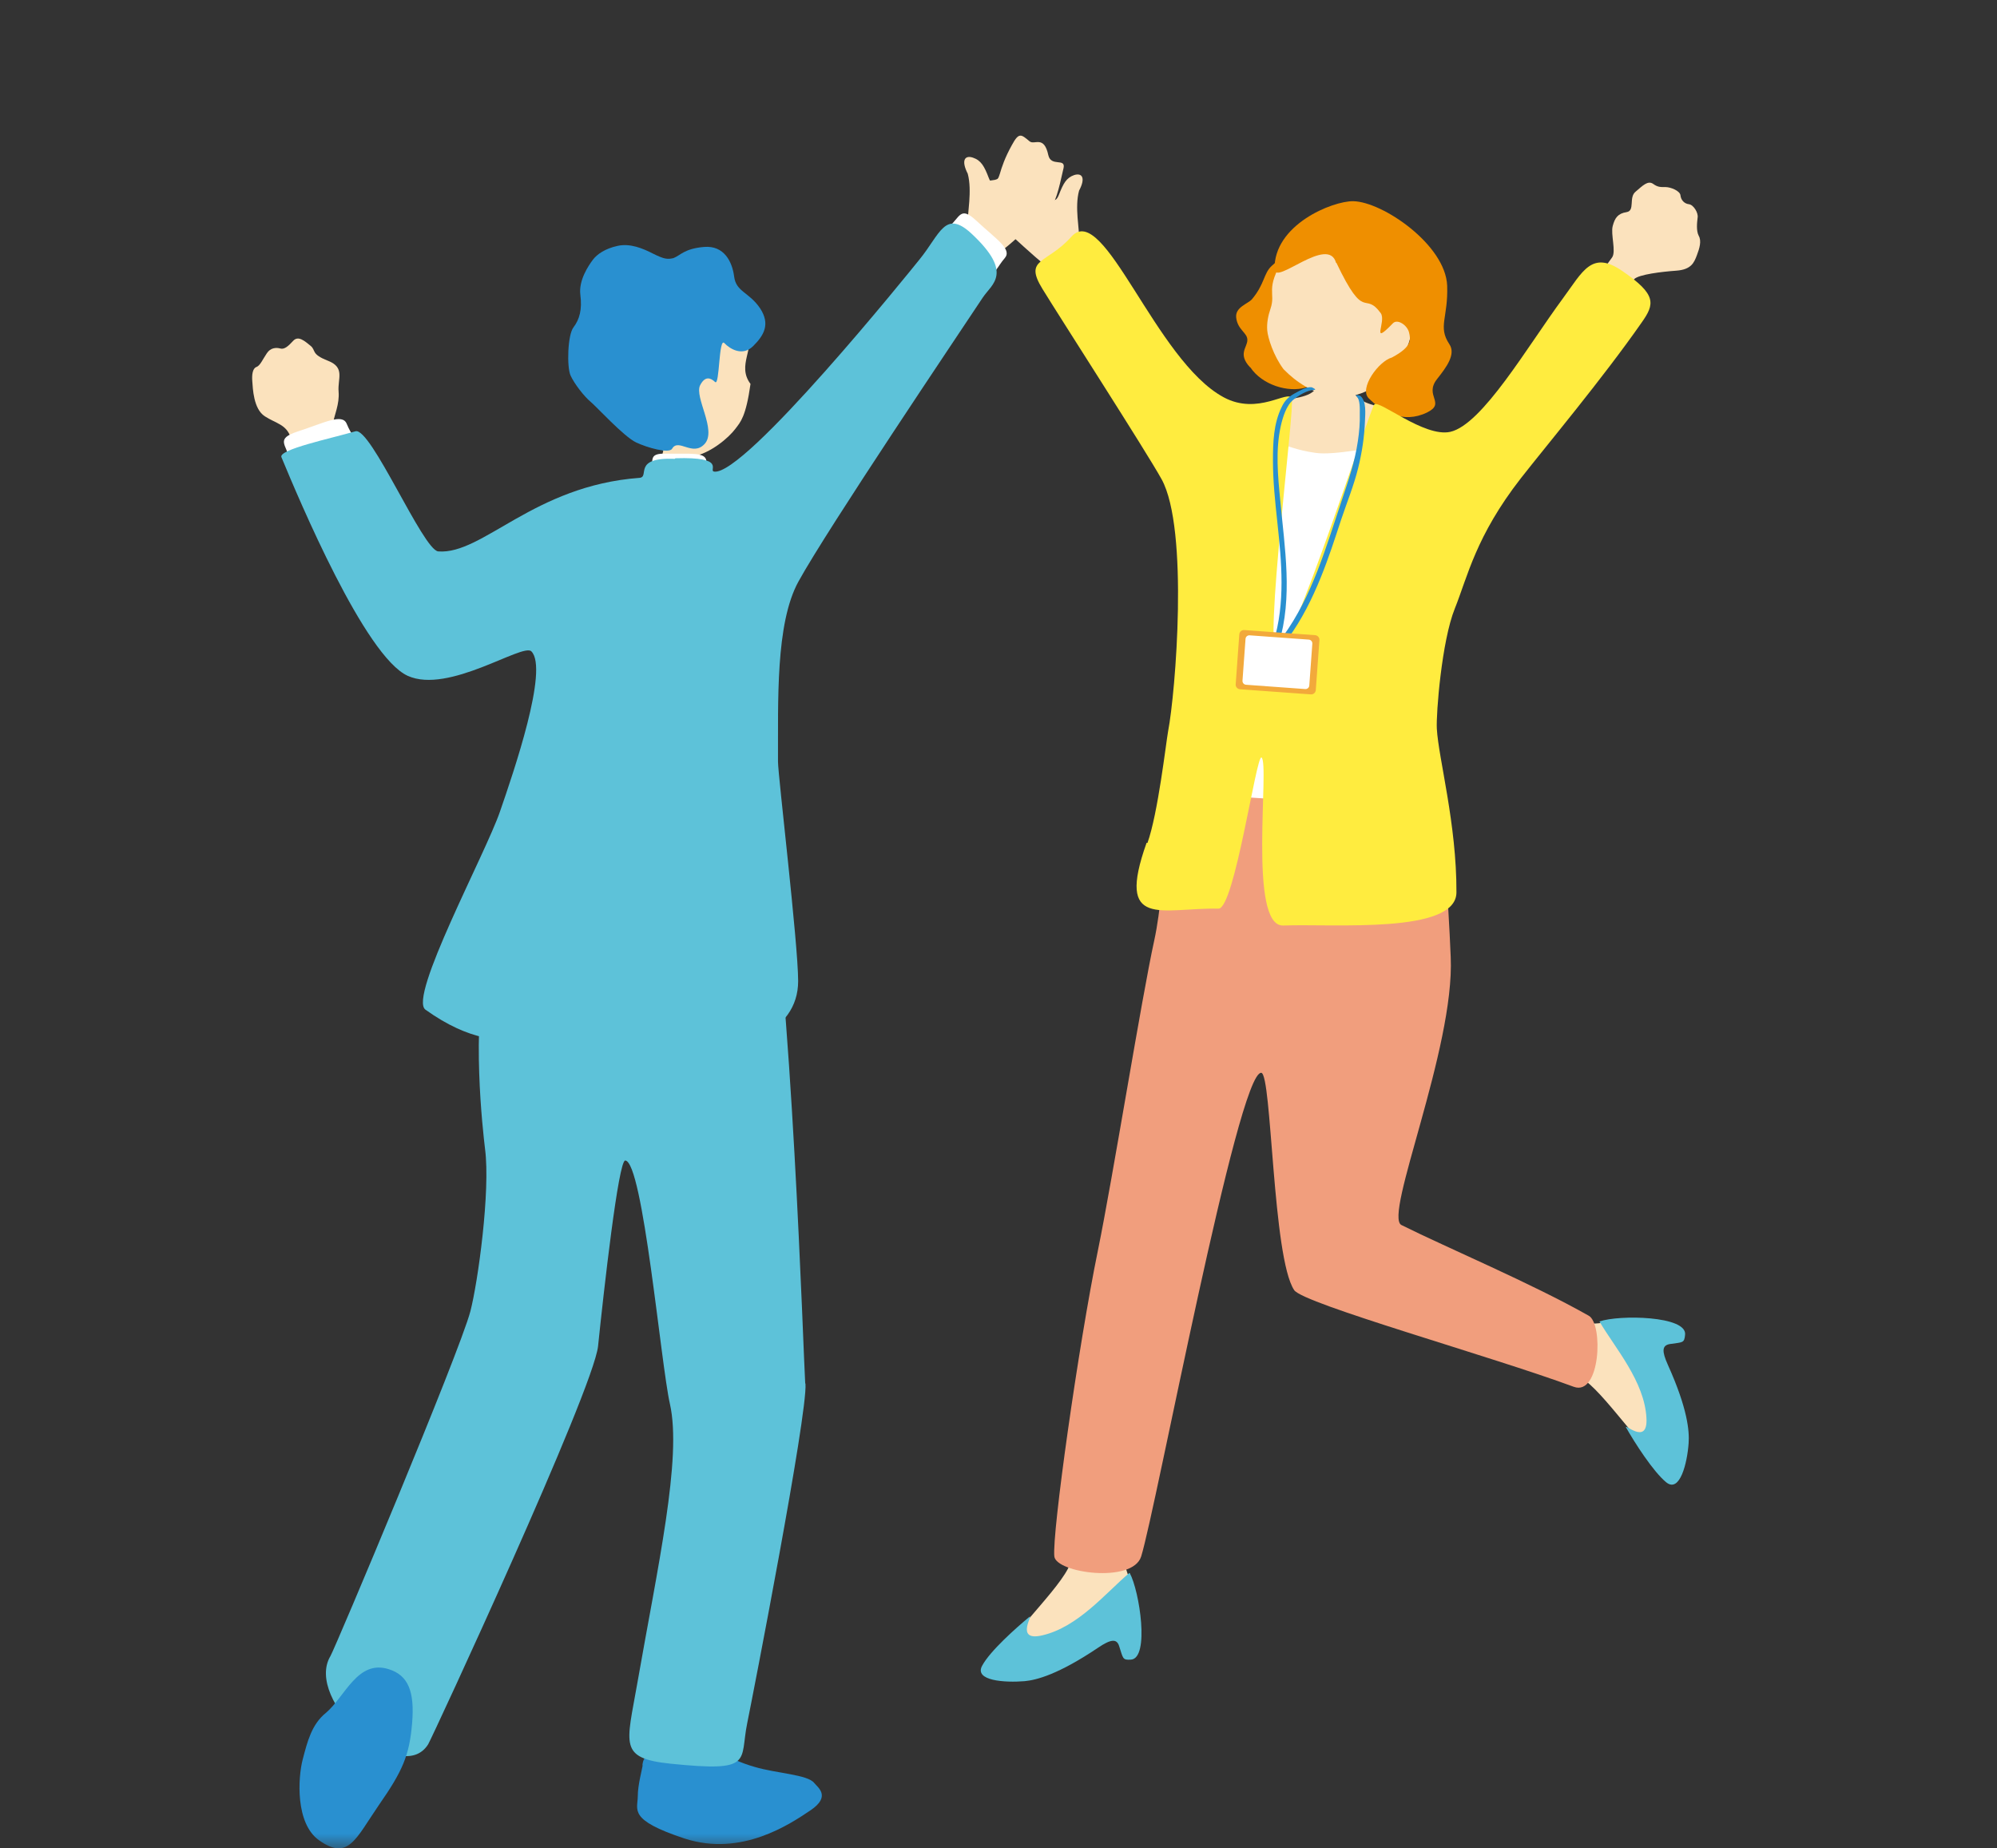 <svg width="67" height="62" viewBox="0 0 67 62" fill="none" xmlns="http://www.w3.org/2000/svg">
<rect x="0" y="0" width="67" height="62" fill="#333333" stroke="none"/>
<mask id="mask0_4403_17710" style="mask-type:alpha" maskUnits="userSpaceOnUse" x="0" y="0" width="67" height="62">
<rect width="67" height="62" fill="#D9D9D9"/>
</mask>
<g mask="url(#mask0_4403_17710)">
<path d="M37.145 10.823C36.624 11.197 35.291 9.078 35.007 8.85C34.724 8.622 34.003 7.964 33.546 7.544C33.363 7.37 33.263 6.996 33.098 6.238C33.025 5.9 33.5 6.21 33.592 5.818C33.738 5.151 34.048 5.498 34.204 5.361C34.478 5.133 34.551 5.059 34.779 5.48C35.007 5.9 35.108 6.192 35.163 6.402C35.218 6.612 35.382 6.904 35.528 6.53C35.674 6.156 35.775 5.964 36.039 5.872C36.304 5.79 36.432 5.964 36.204 6.393C36.049 6.95 36.222 7.699 36.204 8.028C36.195 8.357 36.569 8.603 37.026 9.133C37.492 9.663 37.949 10.211 37.136 10.805L37.145 10.823Z" fill="#FBE2BD"/>
<path d="M44.37 12.795C44.425 12.795 45.192 12.942 45.275 12.942C45.293 13.079 45.339 13.572 45.393 13.745C45.448 13.919 45.887 14.896 45.95 14.988C45.019 15.682 43.831 15.453 43.329 14.686C43.493 14.622 44.051 13.791 44.151 13.48C44.224 13.252 44.361 12.887 44.37 12.795Z" fill="#FBE2BD"/>
<path d="M41.949 12.321C42.342 12.915 43.228 13.18 43.813 12.997C45.064 12.622 43.712 11.627 43.612 11.088C43.539 10.695 43.584 9.983 43.456 9.7C43.328 9.407 43.703 7.955 42.662 8.923C42.388 9.179 42.433 9.526 42.004 10.037C41.867 10.193 41.438 10.302 41.474 10.649C41.52 11.07 41.858 11.161 41.849 11.408C41.849 11.654 41.52 11.873 41.94 12.321H41.949Z" fill="#EF8F00"/>
<path d="M46.708 12.485C46.06 13.179 45.256 13.417 44.644 13.289C44.032 13.161 43.511 12.841 43.064 12.385C42.726 11.937 42.534 11.325 42.516 11.079C42.497 10.85 42.543 10.595 42.625 10.357C42.817 9.8 42.424 9.727 43.073 8.667C43.274 8.348 44.379 6.914 46.032 7.178C47.494 7.416 48.06 11.033 46.708 12.494V12.485Z" fill="#FBE2BD"/>
<path d="M44.827 8.822C44.571 7.863 42.771 9.59 42.762 9.033C42.726 7.544 44.699 6.74 45.402 6.749C46.388 6.767 48.498 8.211 48.553 9.581C48.59 10.668 48.233 10.951 48.626 11.544C48.855 11.882 48.526 12.321 48.215 12.713C47.767 13.28 48.526 13.517 47.877 13.837C47.064 14.23 46.361 13.8 45.922 13.362C45.585 13.024 46.261 12.111 46.699 11.992C47.384 11.627 47.329 11.389 47.274 11.152C47.219 10.914 46.891 10.686 46.735 10.841C45.959 11.645 46.525 10.786 46.324 10.503C45.758 9.736 45.804 10.85 44.836 8.813L44.827 8.822Z" fill="#EF8F00"/>
<path d="M48.425 15.737C48.225 15.299 48.882 15.235 49.75 14.248C51.485 12.257 53.988 8.777 54.089 8.631C54.225 8.43 54.034 7.855 54.107 7.581C54.18 7.307 54.28 7.161 54.573 7.115C54.865 7.069 54.636 6.622 54.874 6.43C55.111 6.229 55.285 6.046 55.459 6.165C55.623 6.284 55.714 6.275 55.879 6.275C56.052 6.275 56.372 6.403 56.381 6.558C56.399 6.713 56.509 6.832 56.664 6.85C56.819 6.868 56.984 7.142 56.956 7.298C56.938 7.453 56.902 7.736 56.993 7.91C57.093 8.083 57.02 8.33 56.929 8.567C56.838 8.805 56.746 9.042 56.244 9.079C55.742 9.115 54.984 9.207 54.828 9.362C54.71 9.481 51.75 14.477 50.353 16.45C49.796 17.244 48.425 15.737 48.425 15.737Z" fill="#FBE2BD"/>
<path d="M44.324 11.855C44.398 11.855 45.329 11.992 45.42 11.992C45.448 12.148 45.338 12.988 45.43 13.171C45.64 13.591 46.297 13.573 46.58 13.801C46.891 14.048 47.211 14.523 47.147 14.897C47.101 15.418 46.928 17.336 46.891 17.509C46.663 18.669 44.507 18.514 44.023 18.459C42.215 18.267 40.99 17.628 41.073 15.902C41.219 15.189 41.822 14.185 42.744 13.536C42.982 13.363 43.795 13.408 44.096 13.098C44.288 12.897 44.315 11.956 44.324 11.855Z" fill="#FBE2BD"/>
<path d="M46.653 14.97C46.105 14.97 44.763 15.29 44.123 15.189C43.484 15.098 43.228 14.951 42.598 14.787C41.968 14.614 41.712 15.335 41.62 16.267C41.538 17.198 41.547 20.057 41.41 21.117C41.273 22.176 38.469 28.689 39.839 28.808C41.209 28.926 46.471 30.251 46.58 28.899C46.69 27.538 47.42 15.299 46.644 14.97H46.653Z" fill="white"/>
<path d="M37.995 53.149C37.401 52.089 37.83 50.902 37.593 49.76C37.465 49.166 36.013 48.582 36.086 49.157C36.186 49.906 36.259 51.806 35.83 52.619C35.355 53.532 33.473 55.24 33.848 55.451C34.852 55.688 38.378 54.428 37.976 53.14L37.995 53.149Z" fill="#FBE2BD"/>
<path d="M37.885 52.766C37.099 53.432 36.168 54.583 34.962 54.857C34.012 55.077 34.715 54.081 34.524 54.245C34.094 54.602 33.218 55.378 32.953 55.871C32.669 56.383 33.72 56.447 34.378 56.392C34.77 56.355 35.501 56.172 36.844 55.268C37.264 54.985 37.465 54.958 37.547 55.214C37.684 55.634 37.657 55.688 37.94 55.67C38.579 55.634 38.232 53.368 37.903 52.766H37.885Z" fill="#5DC2D9"/>
<path d="M54.07 44.289C52.928 44.7 51.74 43.824 51.394 43.687C50.635 43.385 50.215 45.038 50.736 45.258C51.293 45.495 52.462 45.769 53.193 46.317C54.015 46.938 55.385 49.085 55.65 48.737C56.052 47.788 55.403 44.107 54.07 44.28V44.289Z" fill="#FBE2BD"/>
<path d="M53.667 44.335C54.188 45.221 55.175 46.335 55.239 47.568C55.293 48.536 54.435 47.678 54.563 47.897C54.837 48.381 55.467 49.368 55.905 49.724C56.362 50.089 56.609 49.066 56.654 48.408C56.682 48.016 56.627 47.267 55.96 45.787C55.75 45.321 55.759 45.13 56.024 45.084C56.462 45.02 56.508 45.056 56.535 44.773C56.609 44.134 54.316 44.097 53.667 44.326V44.335Z" fill="#5DC2D9"/>
<path d="M44.635 26.88C43.612 26.862 41.822 26.77 40.388 26.615C38.944 26.46 39.173 29.502 38.725 31.547C38.296 33.502 37.337 39.494 36.834 41.951C36.177 45.157 35.291 51.45 35.373 52.208C35.437 52.765 38.004 53.121 38.287 52.208C38.789 50.592 41.529 35.941 42.315 35.986C42.671 36.005 42.689 42.179 43.42 43.275C43.721 43.732 50.069 45.504 52.8 46.518C53.695 46.847 53.796 44.408 53.303 44.134C51.385 43.047 48.581 41.869 47.019 41.092C46.407 40.791 48.809 35.174 48.672 32.105C48.59 30.113 48.398 27.41 48.197 26.807C47.996 26.204 45.667 26.889 44.644 26.88H44.635Z" fill="#F19E7D"/>
<path d="M38.497 28.278C38.853 27.282 39.118 24.926 39.191 24.524C39.437 23.254 39.894 17.747 38.972 16.075C38.451 15.134 35.574 10.668 34.98 9.7C34.332 8.649 35.117 8.869 35.948 7.937C37.035 6.722 38.761 12.093 41.054 13.326C42.205 13.947 43.219 13.061 43.338 13.362C43.456 13.655 42.379 21.848 42.844 21.912C43.31 21.976 45.95 13.764 46.105 13.572C46.251 13.381 47.777 14.678 48.654 14.486C49.731 14.248 51.248 11.618 52.435 10.01C53.102 9.106 53.403 8.384 54.426 9.088C55.586 9.882 55.522 10.193 55.075 10.823C53.768 12.696 51.923 14.897 51.028 16.039C49.512 17.984 49.238 19.345 48.809 20.414C48.37 21.501 48.178 23.939 48.206 24.442C48.261 25.437 48.873 27.639 48.864 29.931C48.864 31.338 44.753 30.982 43.054 31.045C41.858 31.091 42.607 25.602 42.324 25.41C42.15 25.291 41.419 30.488 40.881 30.479C38.962 30.443 37.428 31.192 38.469 28.269L38.497 28.278Z" fill="#FFEC3F"/>
<path d="M45.649 13.289C45.849 13.463 45.804 13.883 45.795 14.121C45.776 14.65 45.694 15.189 45.566 15.701C45.42 16.294 45.183 16.87 44.991 17.445C44.781 18.085 44.571 18.733 44.315 19.363C44.023 20.085 43.676 20.779 43.219 21.409C43.182 21.455 43.027 21.373 43.045 21.346C44.032 19.985 44.489 18.35 45.018 16.779C45.237 16.121 45.457 15.491 45.557 14.796C45.603 14.495 45.63 14.184 45.621 13.874C45.621 13.728 45.639 13.408 45.512 13.289C45.448 13.226 45.621 13.262 45.649 13.289Z" fill="#2990D0"/>
<path d="M44.087 13.079C43.867 13.079 43.557 13.271 43.393 13.408C43.155 13.6 43.036 14.002 42.972 14.285C42.79 15.089 42.872 15.975 42.954 16.788C43.1 18.395 43.383 20.021 42.899 21.61C42.881 21.656 42.708 21.601 42.726 21.546C43.128 20.222 43 18.861 42.854 17.509C42.781 16.824 42.708 16.139 42.708 15.454C42.708 14.842 42.726 14.212 43 13.655C43.109 13.417 43.255 13.289 43.484 13.171C43.621 13.097 43.822 12.979 43.986 12.988C44.032 12.988 44.187 13.079 44.096 13.079H44.087Z" fill="#2990D0"/>
<path d="M41.579 21.277L41.458 22.953C41.451 23.039 41.516 23.113 41.601 23.12L43.979 23.292C44.064 23.298 44.139 23.234 44.145 23.148L44.267 21.472C44.273 21.387 44.209 21.312 44.123 21.306L41.745 21.134C41.66 21.128 41.585 21.192 41.579 21.277Z" fill="#F2A93B"/>
<path d="M41.788 21.43L41.686 22.832C41.681 22.903 41.734 22.964 41.804 22.969L43.79 23.113C43.861 23.118 43.922 23.066 43.927 22.995L44.029 21.592C44.034 21.522 43.981 21.46 43.91 21.455L41.925 21.311C41.854 21.306 41.793 21.359 41.788 21.43Z" fill="white"/>
<path d="M11.168 14.22C11.214 13.919 11.396 13.563 11.36 13.133C11.323 12.704 11.588 12.329 11.004 12.101C10.419 11.873 10.611 11.754 10.419 11.599C10.227 11.444 10.008 11.243 9.835 11.434C9.661 11.626 9.533 11.727 9.405 11.69C9.277 11.654 9.077 11.654 8.949 11.855C8.812 12.056 8.729 12.266 8.602 12.311C8.474 12.357 8.446 12.576 8.465 12.795C8.483 13.024 8.501 13.718 8.885 13.964C9.268 14.211 9.597 14.229 9.752 14.668C9.78 14.732 9.78 14.978 9.816 15.161C9.953 15.563 11.497 15.198 11.36 14.704C11.333 14.522 11.159 14.284 11.168 14.211V14.22Z" fill="#FBE2BD"/>
<path d="M9.981 14.476C10.903 14.175 11.488 13.855 11.634 14.22C11.78 14.586 12.017 14.787 11.816 14.942C11.405 15.253 9.825 15.892 9.716 15.399C9.606 14.905 9.232 14.723 9.981 14.476Z" fill="white"/>
<path d="M21.553 59.214C21.599 58.766 21.891 58.867 22.275 58.83C23.188 58.757 23.672 58.483 24.303 58.848C24.458 58.94 24.832 59.131 25.317 59.268C26.056 59.488 27.098 59.524 27.317 59.807C27.445 59.963 27.883 60.255 27.198 60.721C26.504 61.187 24.878 62.292 22.969 61.671C21.06 61.04 21.398 60.712 21.398 60.246C21.398 59.871 21.544 59.351 21.562 59.214H21.553Z" fill="#2990D0"/>
<path d="M27.015 46.399C26.961 45.623 26.55 32.607 25.682 28.323C25.362 26.788 22.339 28.387 18.421 28.624C17.726 28.624 16.904 30.068 16.347 32.287C15.799 34.461 16.201 37.932 16.274 38.544C16.457 39.95 16.037 43.001 15.781 43.987C15.406 45.403 11.26 55.249 11.086 55.551C10.2 57.031 13.452 59.972 14.365 58.51C14.502 58.282 19.9 46.645 20.065 45.157C20.256 43.303 20.75 38.909 20.978 38.927C21.572 38.973 22.174 45.769 22.476 47.093C22.887 48.911 22.065 52.555 21.38 56.473C21.024 58.519 20.75 58.976 22.485 59.159C25.317 59.451 24.805 59.086 25.07 57.798C25.253 56.903 27.098 47.431 27.024 46.417L27.015 46.399Z" fill="#5DC2D9"/>
<path d="M23.407 14.997C23.334 14.997 22.357 15.07 22.265 15.061C22.229 15.216 22.11 15.792 22.019 15.983C21.927 16.175 21.252 17.271 21.16 17.372C22.238 18.294 23.745 18.176 24.467 17.335C24.275 17.235 23.672 16.203 23.59 15.819C23.526 15.545 23.407 15.098 23.407 14.997Z" fill="#FBE2BD"/>
<path d="M20.677 13.033C20.348 11.536 20.549 9.636 22.385 9.353C24.221 9.06 24.815 10.649 25.061 11.106C25.363 11.663 24.705 12.248 25.18 12.878C25.025 13.983 24.842 14.157 24.678 14.376C24.44 14.696 23.828 15.207 23.235 15.317C22.759 15.408 22.093 15.07 21.736 14.787C21.399 14.513 21.17 14.239 20.997 13.965C20.887 13.938 20.759 13.929 20.586 13.737C20.503 13.645 20.376 13.344 20.394 13.198C20.421 13.015 20.622 12.997 20.677 13.033Z" fill="#FBE2BD"/>
<path d="M22.594 8.658C22.393 8.704 22.284 8.694 21.918 8.512C21.562 8.329 21.142 8.155 20.722 8.247C20.302 8.338 20.028 8.53 19.891 8.713C19.754 8.895 19.407 9.398 19.471 9.891C19.535 10.384 19.443 10.713 19.242 10.978C19.041 11.234 19.014 12.311 19.142 12.595C19.27 12.878 19.608 13.307 19.808 13.471C20.009 13.636 20.932 14.65 21.343 14.841C21.708 15.015 22.448 15.225 22.549 15.052C22.759 14.686 23.234 15.325 23.636 14.896C24.065 14.44 23.288 13.325 23.489 12.923C23.654 12.604 23.837 12.668 23.992 12.814C24.147 12.96 24.11 11.307 24.302 11.508C24.494 11.709 24.914 11.964 25.27 11.608C25.627 11.252 25.855 10.877 25.499 10.338C25.134 9.8 24.695 9.79 24.631 9.279C24.567 8.777 24.293 8.229 23.626 8.283C22.96 8.338 22.832 8.566 22.594 8.658Z" fill="#2990D0"/>
<path d="M27.828 16.111C28.02 16.258 28.12 16.321 28.787 15.536C29.463 14.75 33.409 8.567 33.701 8.338C33.994 8.11 34.733 7.425 35.218 6.987C35.409 6.804 35.51 6.42 35.683 5.635C35.756 5.288 35.263 5.607 35.172 5.206C35.026 4.521 34.706 4.877 34.542 4.74C34.258 4.502 34.185 4.429 33.948 4.868C33.71 5.297 33.61 5.607 33.546 5.827C33.482 6.046 33.318 6.347 33.172 5.964C33.025 5.58 32.916 5.379 32.642 5.288C32.368 5.196 32.24 5.379 32.468 5.827C32.623 6.402 32.45 7.178 32.468 7.516C32.477 7.854 32.094 8.11 31.619 8.658C31.144 9.206 26.97 13.938 26.741 14.339C26.513 14.741 27.837 16.13 27.837 16.13L27.828 16.111Z" fill="#FBE2BD"/>
<path d="M10.94 57.451C11.58 56.903 12 55.661 13.041 55.99C13.69 56.191 13.918 56.73 13.826 57.807C13.735 58.885 13.507 59.406 12.712 60.547C11.927 61.689 11.689 62.42 10.712 61.735C9.899 61.169 9.999 59.616 10.155 59.022C10.31 58.428 10.456 57.835 10.94 57.451Z" fill="#2990D0"/>
<path d="M22.348 15.217C23.151 15.235 23.69 15.144 23.7 15.482C23.7 15.819 23.827 16.057 23.626 16.121C23.215 16.258 21.809 16.331 21.873 15.893C21.937 15.463 21.708 15.198 22.348 15.217Z" fill="white"/>
<path d="M32.751 7.398C33.427 8.028 33.966 8.357 33.71 8.658C33.455 8.951 33.382 9.243 33.162 9.152C32.706 8.96 31.436 7.946 31.829 7.617C32.212 7.288 32.212 6.896 32.751 7.398Z" fill="white"/>
<path d="M22.64 15.39C21.197 15.335 21.818 16.002 21.453 16.029C17.9 16.294 16.192 18.614 14.703 18.496C14.191 18.45 12.438 14.312 11.926 14.467C11.113 14.705 9.332 15.079 9.442 15.335C10.036 16.769 12.246 22.021 13.68 22.67C15.05 23.291 17.534 21.564 17.827 21.848C18.42 22.441 17.224 25.921 16.776 27.218C16.292 28.634 13.689 33.448 14.274 33.868C17.251 35.996 18.649 33.977 18.649 34.644C18.649 35.101 19.023 35.475 21.791 35.475C24.823 35.475 26.778 34.635 26.778 32.909C26.778 31.648 26.102 26.013 26.102 25.547C26.111 23.547 26.011 20.925 26.787 19.509C27.783 17.701 32.167 11.198 32.971 9.983C33.272 9.526 34.012 9.17 32.614 7.855C31.701 6.996 31.546 7.855 30.842 8.713C30.541 9.088 24.979 15.984 23.956 15.819C23.755 15.783 24.403 15.317 22.659 15.372L22.64 15.39Z" fill="#5DC2D9"/>
</g>
</svg>
